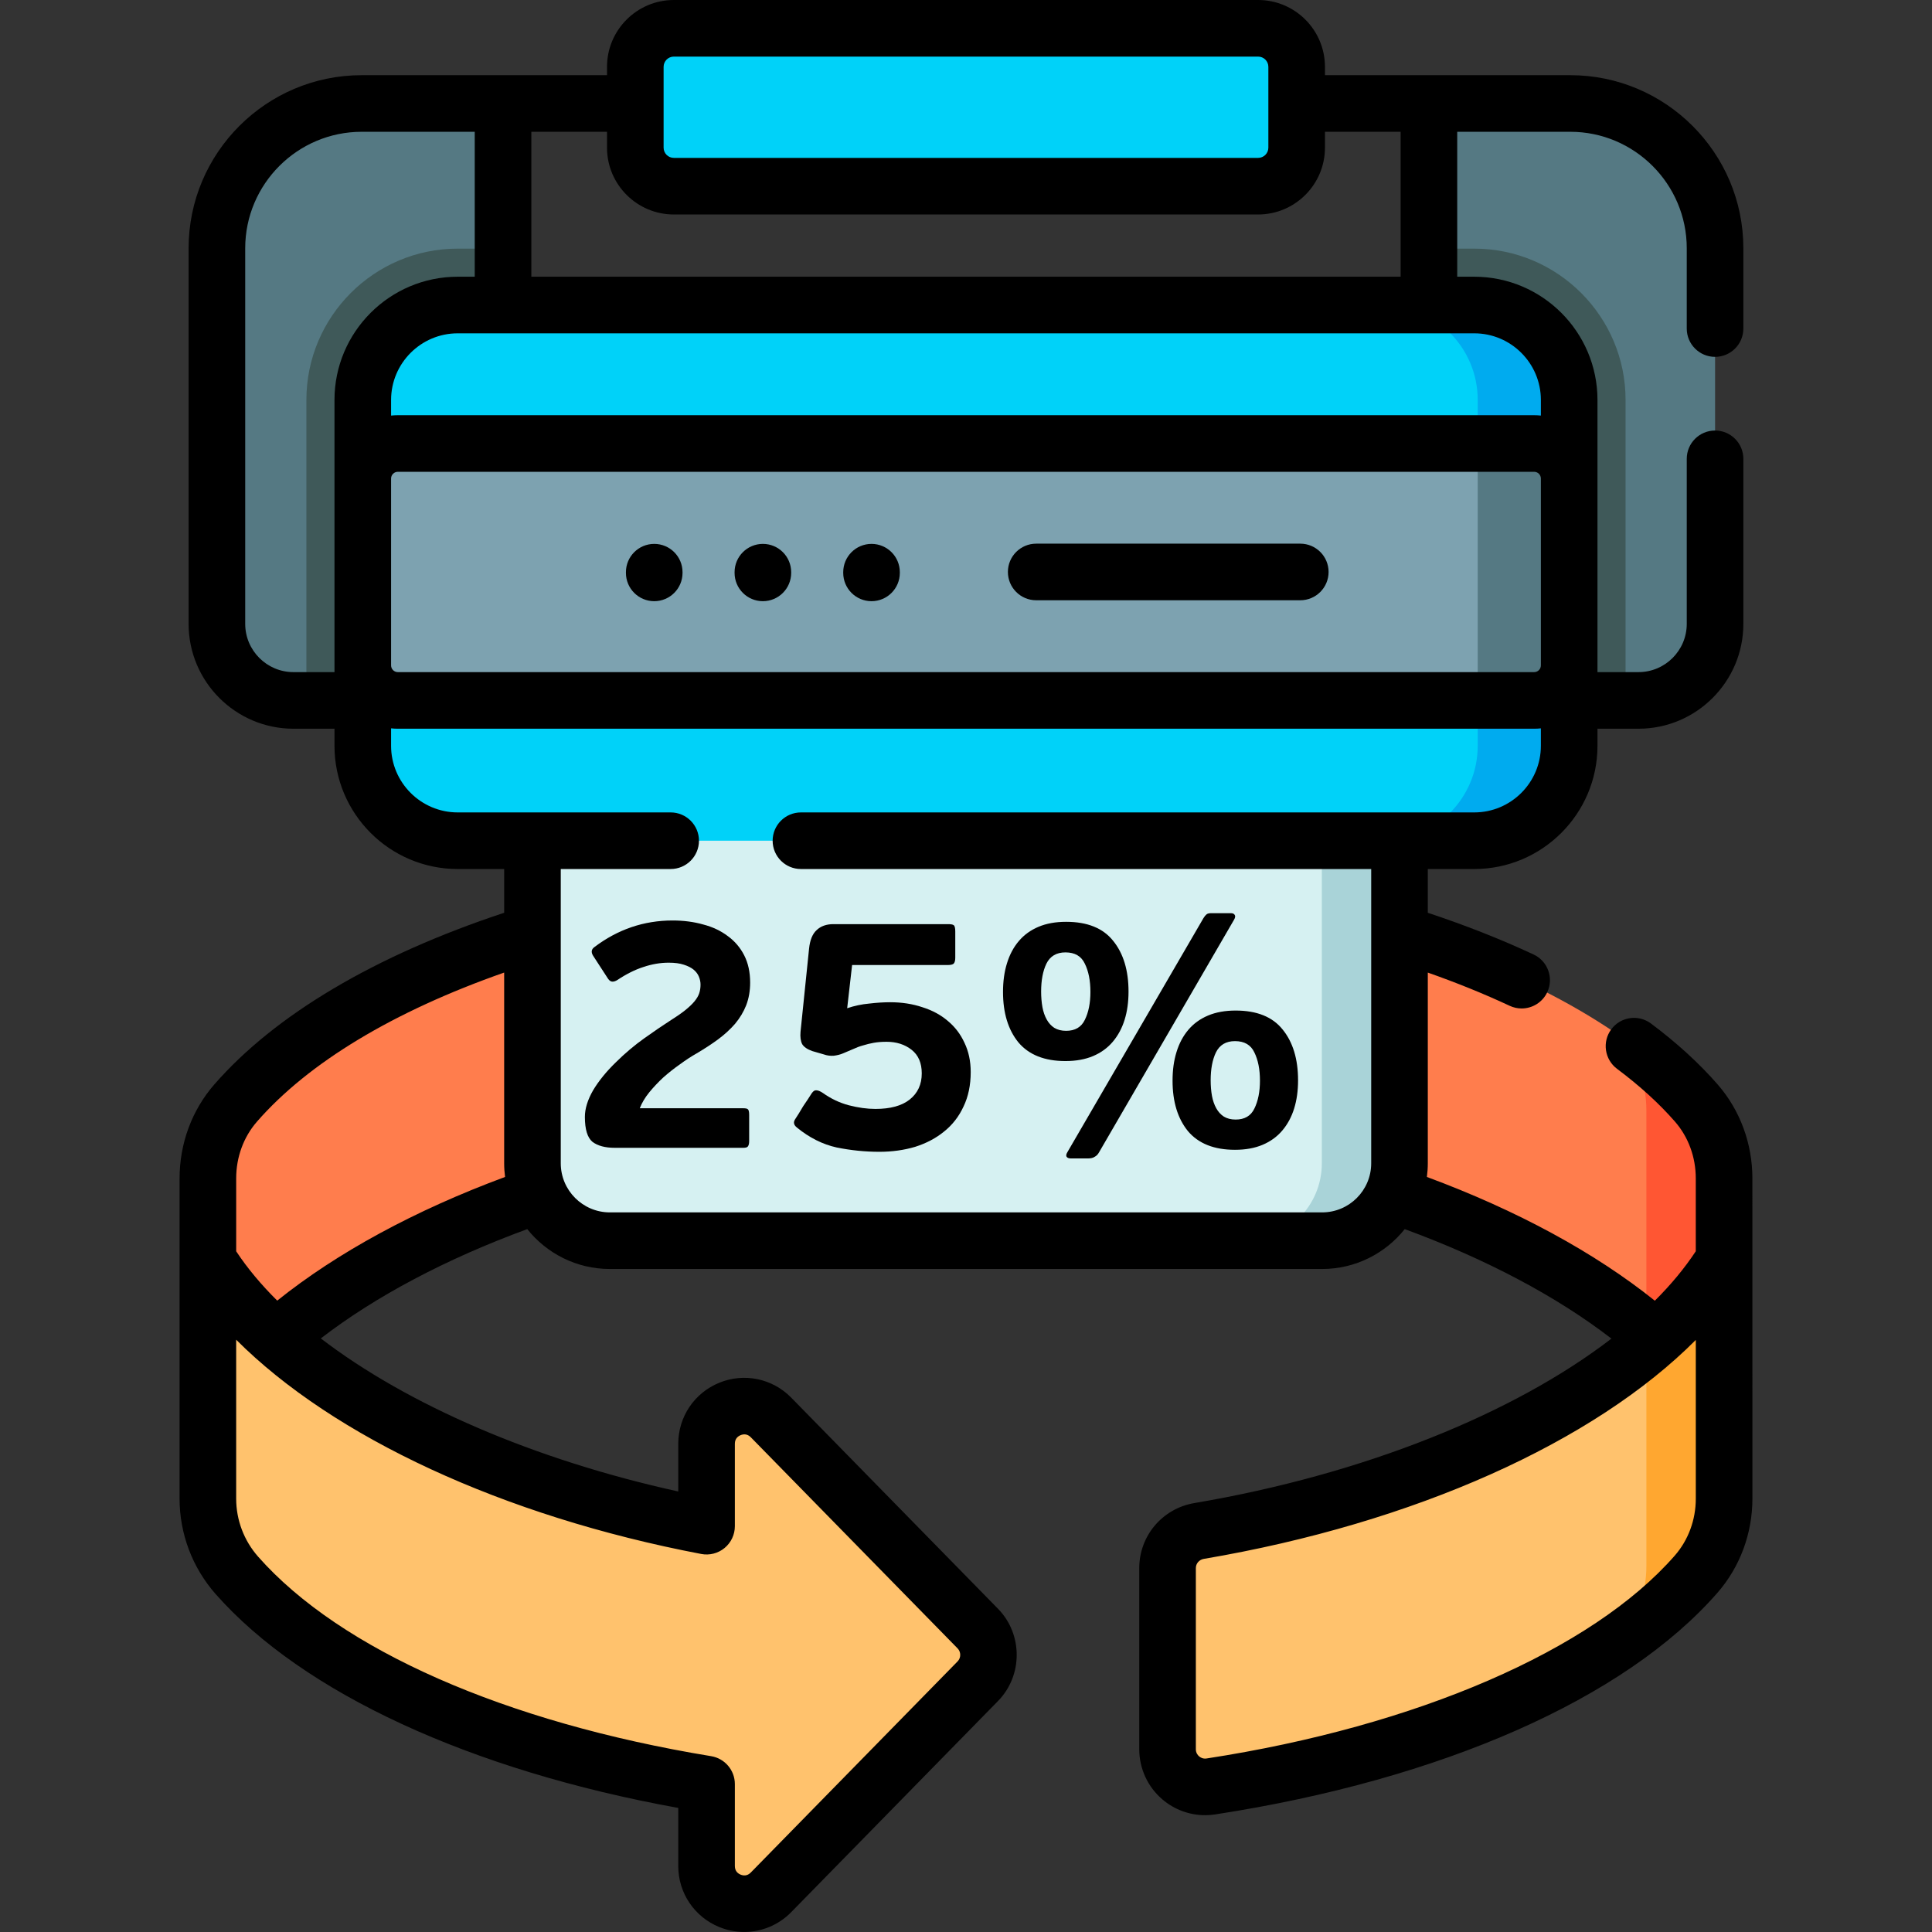 <?xml version="1.0" encoding="UTF-8"?> <svg xmlns="http://www.w3.org/2000/svg" width="512" height="512" viewBox="0 0 512 512" fill="none"><rect x="0" y="0" width="512" height="512" fill="#333333" stroke="none"/> <g clip-path="url(#clip0)"> <path d="M255.995 298.561C351.239 298.561 431.608 334.552 456.9 375.621V312.274C456.9 304.964 454.357 297.84 449.553 292.33C418.265 256.44 343.391 231.166 255.995 231.166C168.599 231.166 93.725 256.44 62.437 292.33C57.633 297.84 55.09 304.964 55.09 312.274V375.621C80.382 334.552 160.752 298.561 255.995 298.561Z" fill="#FF7D4D"></path> <path d="M456.903 312.274V375.624C452.012 367.674 445.048 359.904 436.311 352.561V294.342C436.311 287.03 433.771 279.907 428.969 274.398C428.909 274.338 428.859 274.269 428.8 274.209C436.989 279.848 443.962 285.925 449.551 292.33C454.353 297.839 456.903 304.962 456.903 312.274Z" fill="#FF5633"></path> <path d="M456.903 333.818V397.158C456.903 404.512 454.31 411.658 449.47 417.195C426.264 443.743 379.205 464.463 320.88 473.43C314.851 474.357 309.412 469.676 309.412 463.576V415.553C309.412 410.675 312.95 406.541 317.759 405.725C384.714 394.365 437.318 365.612 456.903 333.818Z" fill="#FFC26D"></path> <path d="M456.903 333.813V397.153C456.903 404.515 454.313 411.658 449.471 417.197C443.842 423.643 436.799 429.739 428.54 435.418C428.65 435.289 428.769 435.159 428.879 435.029C433.721 429.5 436.311 422.347 436.311 414.995V356.865C445.048 349.523 452.012 341.763 456.903 333.813Z" fill="#FFA730"></path> <path d="M259.13 431.593L204.324 375.639C198.079 369.263 187.245 373.685 187.245 382.61V404.453C123.635 392.331 73.986 364.496 55.088 333.817V397.157C55.088 404.653 57.833 411.885 62.794 417.505C85.575 443.315 130.939 463.565 187.245 472.804V494.517C187.245 503.442 198.079 507.864 204.324 501.488L259.13 445.534C262.923 441.662 262.923 435.466 259.13 431.593Z" fill="#FFC26D"></path> <path d="M454.513 65.799V165.332C454.513 176.54 445.427 185.615 434.22 185.615H378.68V27.424H416.138C437.328 27.424 454.513 44.609 454.513 65.799Z" fill="#557983"></path> <path d="M430.793 105.987V185.615H378.68V65.889H390.694C412.801 65.889 430.793 83.88 430.793 105.987Z" fill="#3F5959"></path> <path d="M133.311 27.424V185.614H77.771C66.563 185.614 57.478 176.538 57.478 165.331V65.799C57.478 44.609 74.663 27.425 95.853 27.425H133.311V27.424Z" fill="#557983"></path> <path d="M121.296 65.889H133.31V185.615H81.198V105.987C81.198 83.88 99.19 65.889 121.296 65.889Z" fill="#3F5959"></path> <path d="M350.372 328.796H161.619C150.291 328.796 141.108 319.613 141.108 308.285V227.768C141.108 216.44 150.291 207.257 161.619 207.257H350.371C361.699 207.257 370.882 216.44 370.882 227.768V308.285C370.882 319.613 361.699 328.796 350.372 328.796Z" fill="#D6F1F2"></path> <path d="M370.881 227.769V308.284C370.881 319.611 361.696 328.796 350.369 328.796H329.787C341.114 328.796 350.299 319.611 350.299 308.284V227.769C350.299 216.442 341.114 207.257 329.787 207.257H350.369C361.696 207.257 370.881 216.442 370.881 227.769Z" fill="#A9D3D8"></path> <path d="M390.692 222.8H121.299C107.405 222.8 96.142 211.537 96.142 197.643V105.99C96.142 92.096 107.405 80.833 121.299 80.833H390.693C404.587 80.833 415.85 92.096 415.85 105.99V197.643C415.849 211.537 404.586 222.8 390.692 222.8Z" fill="#00D2F9"></path> <path d="M415.849 105.987V197.639C415.849 211.536 404.582 222.804 390.694 222.804H366.456C380.343 222.804 391.611 211.537 391.611 197.639V105.987C391.611 92.1 380.344 80.832 366.456 80.832H390.694C404.582 80.832 415.849 92.099 415.849 105.987Z" fill="#00ABEF"></path> <path d="M415.852 126.818V176.332C415.852 181.46 411.694 185.618 406.566 185.618H105.424C100.296 185.618 96.138 181.46 96.138 176.332V126.818C96.138 121.69 100.296 117.532 105.424 117.532H406.567C411.695 117.533 415.852 121.69 415.852 126.818Z" fill="#7DA2B0"></path> <path d="M415.849 126.817V176.329C415.849 181.46 411.695 185.614 406.564 185.614H391.611V117.532H406.564C411.695 117.533 415.849 121.687 415.849 126.817Z" fill="#557983"></path> <path d="M333.417 49.341H178.574C172.934 49.341 168.363 44.769 168.363 39.13V17.711C168.363 12.071 172.935 7.5 178.574 7.5H333.417C339.057 7.5 343.628 12.072 343.628 17.711V39.13C343.628 44.77 339.056 49.341 333.417 49.341Z" fill="#00D2F9"></path> <path d="M464.4 312.275C464.4 303.036 461.135 294.203 455.207 287.403C450.318 281.795 444.367 276.356 437.518 271.237C434.2 268.758 429.499 269.437 427.02 272.755C424.541 276.073 425.22 280.773 428.538 283.253C434.538 287.737 439.706 292.449 443.899 297.259C447.446 301.328 449.399 306.66 449.399 312.275V331.598C446.451 336.071 442.816 340.452 438.551 344.704C422.676 331.967 401.962 320.722 378.14 311.906C378.294 310.72 378.382 309.513 378.382 308.286V257.745C386.042 260.438 393.313 263.385 400.077 266.546C401.104 267.026 402.184 267.254 403.248 267.254C406.07 267.254 408.773 265.653 410.047 262.928C411.801 259.175 410.181 254.712 406.428 252.958C397.76 248.907 388.339 245.195 378.381 241.898V230.3H390.691C408.698 230.3 423.348 215.65 423.348 197.643V193.118H434.219C449.542 193.118 462.008 180.652 462.008 165.329V121.594C462.008 117.452 458.65 114.094 454.508 114.094C450.366 114.094 447.008 117.452 447.008 121.594V165.329C447.008 172.381 441.271 178.118 434.219 178.118H423.348V176.333V126.817V105.99C423.348 87.983 408.698 73.334 390.691 73.334H386.179V34.924H416.133C433.157 34.924 447.007 48.774 447.007 65.798V87.072C447.007 91.214 450.365 94.572 454.507 94.572C458.649 94.572 462.007 91.214 462.007 87.072V65.798C462.007 40.503 441.428 19.924 416.133 19.924H351.127V17.711C351.128 7.945 343.183 0 333.417 0H178.574C168.808 0 160.863 7.945 160.863 17.711V19.924H95.856C70.561 19.924 49.982 40.503 49.982 65.798V165.33C49.982 180.653 62.448 193.119 77.771 193.119H88.642V197.644C88.642 215.651 103.292 230.301 121.299 230.301H133.609V241.892C99.435 253.197 72.918 268.896 56.784 287.403C50.856 294.203 47.591 303.036 47.591 312.275L47.588 397.158C47.588 406.478 50.991 415.467 57.171 422.469C80.299 448.672 124.747 469.165 179.745 479.122V494.518C179.745 501.645 184.009 507.992 190.608 510.685C192.761 511.563 195.007 511.991 197.232 511.991C201.826 511.991 206.322 510.168 209.683 506.737L264.489 450.783C271.088 444.045 271.088 433.083 264.489 426.345L209.683 370.391C204.695 365.299 197.208 363.749 190.609 366.442C184.01 369.136 179.746 375.482 179.746 382.609V395.259C141.599 386.879 107.893 372.228 85.016 354.694C99.5 343.54 118.211 333.627 139.73 325.729C144.867 332.162 152.768 336.295 161.622 336.295H350.374C359.227 336.295 367.129 332.162 372.266 325.729C393.817 333.638 412.551 343.57 427.044 354.745C401.125 374.689 361.328 390.726 316.508 398.33C308.052 399.765 301.916 407.008 301.916 415.552V463.575C301.916 468.678 304.138 473.511 308.012 476.835C311.201 479.572 315.231 481.044 319.368 481.044C320.25 481.044 321.138 480.977 322.023 480.841C382.063 471.61 430.575 450.21 455.121 422.128C461.109 415.277 464.407 406.409 464.407 397.156L464.4 312.275ZM103.642 126.817C103.642 125.833 104.443 125.032 105.427 125.032H406.564C407.548 125.032 408.349 125.833 408.349 126.817V176.333C408.349 177.317 407.548 178.118 406.564 178.118H105.427C104.443 178.118 103.642 177.317 103.642 176.333V126.817V126.817ZM408.349 105.99V110.13C407.762 110.068 407.167 110.032 406.564 110.032H105.427C104.824 110.032 104.229 110.067 103.642 110.13V105.99C103.642 96.254 111.563 88.334 121.299 88.334H390.693C400.428 88.334 408.349 96.254 408.349 105.99ZM175.863 17.711C175.863 16.216 177.079 15 178.574 15H333.417C334.912 15 336.128 16.216 336.128 17.711V39.13C336.128 40.625 334.912 41.841 333.417 41.841H178.574C177.079 41.841 175.863 40.625 175.863 39.13V17.711ZM178.574 56.841H333.417C343.183 56.841 351.128 48.896 351.128 39.13V34.924H371.18V73.334H140.81V34.924H160.862V39.13C160.863 48.896 168.808 56.841 178.574 56.841ZM77.771 178.119C70.719 178.119 64.982 172.382 64.982 165.33V65.798C64.982 48.774 78.832 34.924 95.856 34.924H125.81V73.334H121.298C103.291 73.334 88.641 87.983 88.641 105.99V126.817V176.333V178.118H77.771V178.119ZM185.841 411.82C188.034 412.239 190.304 411.656 192.026 410.231C193.748 408.806 194.745 406.688 194.745 404.453V382.61C194.745 381.243 195.578 380.616 196.277 380.33C196.976 380.046 198.009 379.91 198.967 380.887L253.773 436.841C254.703 437.791 254.703 439.337 253.773 440.287L198.967 496.241C198.011 497.218 196.978 497.083 196.277 496.798C195.578 496.513 194.745 495.885 194.745 494.518V472.805C194.745 469.132 192.084 465.999 188.459 465.404C133.923 456.455 90.169 437.188 68.417 412.543C64.658 408.284 62.588 402.82 62.588 397.158V355.04C88.346 380.814 133.234 401.795 185.841 411.82ZM73.468 344.681C69.178 340.428 65.53 336.055 62.59 331.604V312.274C62.59 306.66 64.543 301.327 68.09 297.258C81.74 281.6 104.294 268.021 133.608 257.74V308.284C133.608 309.511 133.696 310.718 133.85 311.904C110.042 320.717 89.338 331.954 73.468 344.681ZM350.371 321.296H161.619C154.445 321.296 148.608 315.46 148.608 308.285V230.3H177.733C181.875 230.3 185.233 226.942 185.233 222.8C185.233 218.658 181.875 215.3 177.733 215.3H121.297C111.561 215.3 103.64 207.379 103.64 197.643V193.02C104.227 193.082 104.822 193.118 105.425 193.118H406.562C407.165 193.118 407.76 193.083 408.347 193.02V197.643C408.347 207.379 400.426 215.3 390.69 215.3H212.257C208.115 215.3 204.757 218.658 204.757 222.8C204.757 226.942 208.115 230.3 212.257 230.3H363.382V308.285C363.382 315.459 357.546 321.296 350.371 321.296ZM449.404 397.158C449.404 402.78 447.423 408.142 443.824 412.259C421.895 437.346 375.509 457.443 319.741 466.017C318.781 466.163 318.097 465.727 317.777 465.453C317.455 465.176 316.913 464.564 316.913 463.577V415.554C316.913 414.35 317.797 413.327 319.014 413.121C374.915 403.636 422.481 382.152 449.404 355.098V397.158Z" fill="black"></path> <path d="M173.378 159.322C177.52 159.322 180.878 155.964 180.878 151.822V151.637C180.878 147.495 177.52 144.137 173.378 144.137C169.236 144.137 165.878 147.495 165.878 151.637V151.822C165.878 155.964 169.236 159.322 173.378 159.322Z" fill="black"></path> <path d="M202.171 159.322C206.313 159.322 209.671 155.964 209.671 151.822V151.637C209.671 147.495 206.313 144.137 202.171 144.137C198.029 144.137 194.671 147.495 194.671 151.637V151.822C194.671 155.964 198.029 159.322 202.171 159.322Z" fill="black"></path> <path d="M230.963 159.322C235.105 159.322 238.463 155.964 238.463 151.822V151.637C238.463 147.495 235.105 144.137 230.963 144.137C226.821 144.137 223.463 147.495 223.463 151.637V151.822C223.463 155.964 226.821 159.322 230.963 159.322Z" fill="black"></path> <path d="M274.603 159.076H344.59C348.732 159.076 352.09 155.718 352.09 151.576C352.09 147.434 348.732 144.076 344.59 144.076H274.603C270.461 144.076 267.103 147.434 267.103 151.576C267.103 155.718 270.461 159.076 274.603 159.076Z" fill="black"></path> <path d="M198.536 302.42C198.536 303.066 198.419 303.536 198.187 303.829C198.013 304.064 197.607 304.182 196.968 304.182H162.923C160.369 304.182 158.396 303.653 157.003 302.596C155.668 301.481 155 299.279 155 295.991C155 293.818 155.726 291.469 157.177 288.944C158.686 286.42 160.718 283.924 163.272 281.458C165.652 279.109 168.119 277.025 170.673 275.205C173.227 273.384 175.462 271.858 177.377 270.625C179.061 269.568 180.425 268.628 181.47 267.806C182.573 266.925 183.414 266.133 183.995 265.428C184.633 264.665 185.069 263.931 185.301 263.226C185.533 262.522 185.649 261.758 185.649 260.936C185.649 260.232 185.504 259.527 185.214 258.822C184.923 258.118 184.459 257.501 183.821 256.973C183.182 256.444 182.311 256.004 181.208 255.652C180.164 255.299 178.828 255.123 177.203 255.123C174.997 255.123 172.762 255.505 170.499 256.268C168.293 256.973 166 258.118 163.62 259.703C163.156 259.997 162.72 260.144 162.314 260.144C161.908 260.144 161.53 259.909 161.182 259.439L157.177 253.274C156.596 252.334 156.712 251.571 157.525 250.984C163.736 246.286 170.644 243.938 178.248 243.938C181.15 243.938 183.85 244.29 186.346 244.995C188.842 245.64 191.018 246.668 192.876 248.077C194.733 249.428 196.185 251.131 197.229 253.186C198.274 255.241 198.797 257.648 198.797 260.408C198.797 262.58 198.448 264.577 197.752 266.397C197.055 268.159 196.069 269.803 194.791 271.329C193.514 272.797 192.005 274.177 190.264 275.469C188.58 276.702 186.694 277.935 184.604 279.168C183.153 279.99 181.673 280.959 180.164 282.075C178.654 283.131 177.203 284.276 175.81 285.509C174.475 286.743 173.227 288.064 172.066 289.473C170.963 290.823 170.121 292.233 169.541 293.701H196.968C197.607 293.701 198.013 293.789 198.187 293.965C198.419 294.141 198.536 294.64 198.536 295.462V302.42Z" fill="black"></path> <path d="M257.249 284.1C257.249 287.565 256.611 290.618 255.334 293.26C254.115 295.902 252.402 298.104 250.197 299.866C248.049 301.627 245.495 302.978 242.534 303.917C239.574 304.798 236.41 305.238 233.044 305.238C229.27 305.238 225.497 304.857 221.724 304.093C218.009 303.271 214.497 301.51 211.189 298.809C210.376 298.163 210.202 297.458 210.666 296.695C210.898 296.343 211.218 295.844 211.624 295.198C212.03 294.552 212.437 293.877 212.843 293.172C213.307 292.467 213.743 291.822 214.149 291.234C214.555 290.589 214.875 290.089 215.107 289.737C215.513 289.15 215.92 288.886 216.326 288.944C216.79 288.944 217.371 289.179 218.067 289.649C220.215 291.176 222.508 292.262 224.946 292.908C227.442 293.554 229.793 293.877 231.999 293.877C235.946 293.877 238.964 293.055 241.054 291.411C243.202 289.708 244.276 287.388 244.276 284.453C244.276 281.693 243.376 279.608 241.577 278.199C239.777 276.79 237.571 276.085 234.959 276.085C233.682 276.085 232.55 276.173 231.563 276.35C230.577 276.526 229.619 276.761 228.69 277.054C227.819 277.289 226.949 277.612 226.078 278.023C225.207 278.375 224.307 278.757 223.379 279.168C222.682 279.462 221.869 279.667 220.941 279.785C220.012 279.843 219.141 279.726 218.329 279.432L215.281 278.551C213.946 278.082 213.046 277.465 212.582 276.702C212.176 275.88 212.03 274.794 212.147 273.443L214.41 251.424C214.643 249.134 215.31 247.49 216.413 246.492C217.516 245.435 218.996 244.907 220.854 244.907H251.241C251.996 244.907 252.489 244.995 252.722 245.171C253.012 245.347 253.157 245.905 253.157 246.844V253.802C253.157 254.565 253.012 255.094 252.722 255.388C252.431 255.622 251.938 255.74 251.241 255.74H225.817L224.511 267.19C226.426 266.544 228.371 266.133 230.344 265.957C232.318 265.722 234.175 265.604 235.917 265.604C238.993 265.604 241.838 266.045 244.45 266.925C247.062 267.748 249.297 268.951 251.154 270.537C253.07 272.122 254.55 274.06 255.595 276.35C256.698 278.64 257.249 281.223 257.249 284.1Z" fill="black"></path> <path d="M344 286.302C344 289.062 343.652 291.557 342.955 293.789C342.259 296.02 341.214 297.958 339.821 299.602C338.427 301.246 336.686 302.508 334.596 303.389C332.507 304.27 330.069 304.71 327.282 304.71C321.768 304.71 317.617 303.066 314.831 299.778C312.103 296.431 310.739 291.968 310.739 286.39C310.739 283.572 311.087 281.047 311.784 278.816C312.48 276.526 313.525 274.559 314.918 272.915C316.311 271.271 318.053 270.008 320.143 269.127C322.232 268.247 324.67 267.806 327.456 267.806C333.087 267.806 337.237 269.48 339.908 272.827C342.636 276.173 344 280.665 344 286.302ZM333.9 286.39C333.9 283.396 333.406 280.9 332.42 278.904C331.491 276.907 329.778 275.909 327.282 275.909C324.902 275.909 323.219 276.907 322.232 278.904C321.303 280.841 320.839 283.308 320.839 286.302C320.839 287.77 320.955 289.15 321.187 290.442C321.42 291.675 321.797 292.761 322.319 293.701C322.842 294.64 323.509 295.374 324.322 295.902C325.193 296.431 326.237 296.695 327.456 296.695C329.836 296.695 331.491 295.726 332.42 293.789C333.406 291.792 333.9 289.326 333.9 286.39ZM299.071 262.786C299.071 265.546 298.723 268.041 298.026 270.272C297.33 272.504 296.285 274.441 294.892 276.085C293.499 277.729 291.757 278.992 289.668 279.873C287.578 280.753 285.14 281.194 282.354 281.194C276.839 281.194 272.689 279.55 269.903 276.262C267.174 272.915 265.81 268.452 265.81 262.874C265.81 260.056 266.158 257.531 266.855 255.299C267.552 253.009 268.596 251.042 269.99 249.398C271.383 247.754 273.124 246.492 275.214 245.611C277.304 244.73 279.742 244.29 282.528 244.29C288.158 244.29 292.309 245.963 294.979 249.31C297.707 252.657 299.071 257.149 299.071 262.786ZM288.971 262.874C288.971 259.879 288.478 257.384 287.491 255.388C286.562 253.391 284.85 252.393 282.354 252.393C279.974 252.393 278.29 253.391 277.304 255.388C276.375 257.325 275.91 259.791 275.91 262.786C275.91 264.254 276.027 265.634 276.259 266.925C276.491 268.159 276.868 269.245 277.391 270.184C277.913 271.124 278.581 271.858 279.393 272.386C280.264 272.915 281.309 273.179 282.528 273.179C284.908 273.179 286.562 272.21 287.491 270.272C288.478 268.276 288.971 265.81 288.971 262.874ZM291.235 305.415C290.945 305.943 290.567 306.325 290.103 306.56C289.697 306.853 289.087 307 288.275 307H283.834C283.195 307 282.789 306.824 282.615 306.472C282.499 306.178 282.586 305.796 282.876 305.327L318.924 243.321C319.214 242.851 319.475 242.528 319.707 242.352C319.939 242.117 320.375 242 321.013 242H326.15C326.673 242 327.021 242.147 327.195 242.44C327.427 242.734 327.369 243.174 327.021 243.762L291.235 305.415Z" fill="black"></path> </g> <defs> <clipPath id="clip0"> <rect width="511.991" height="511.991" fill="white"></rect> </clipPath> </defs> </svg> 